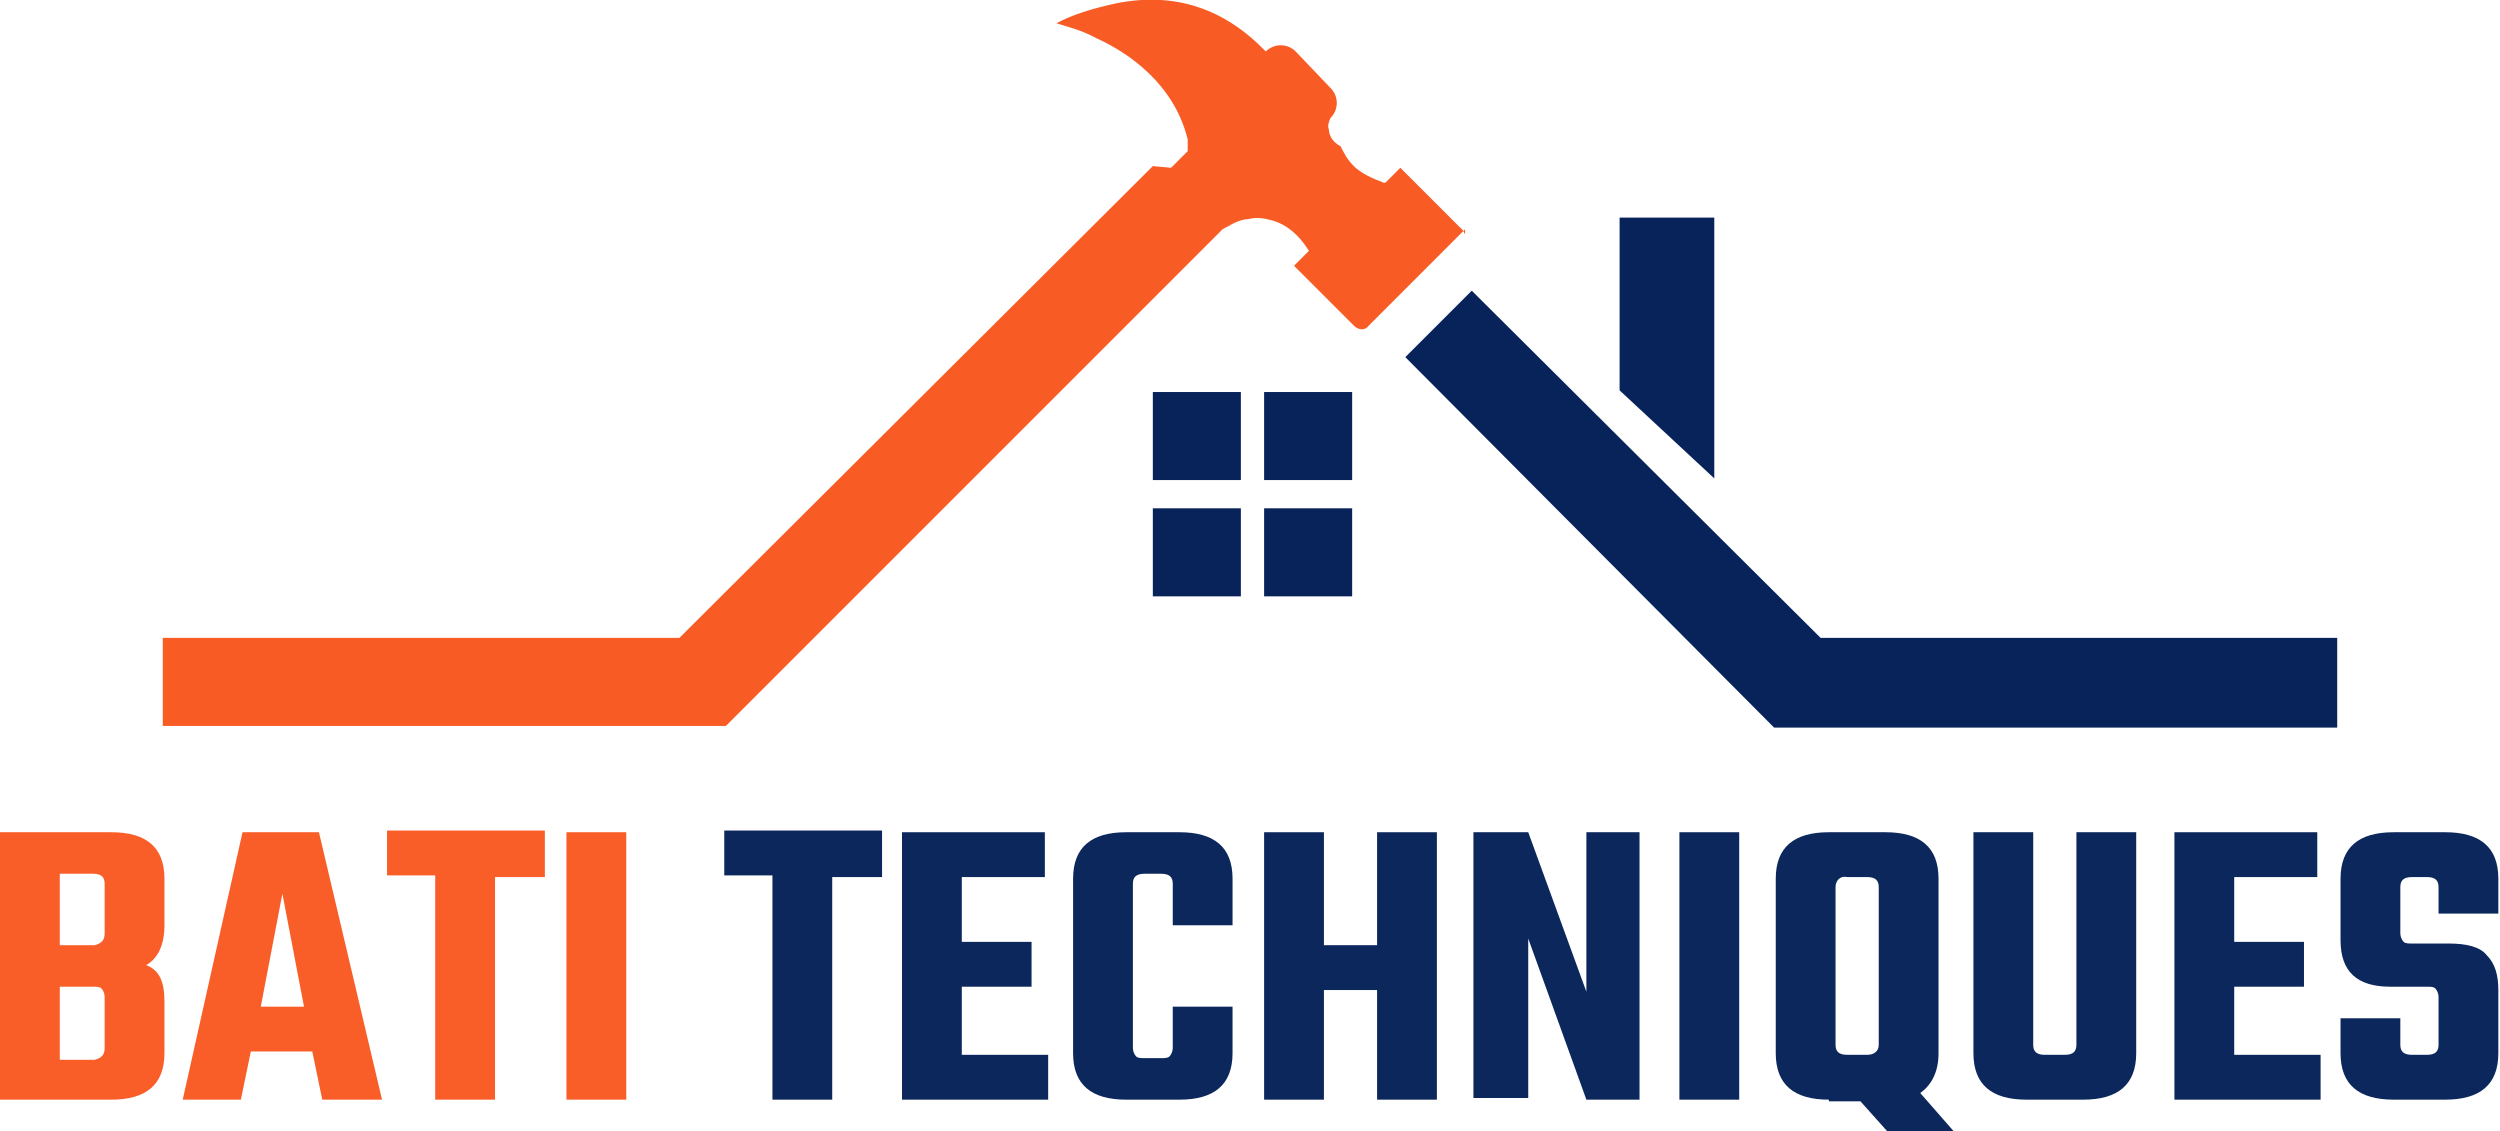 <?xml version="1.0" encoding="utf-8"?>
<!-- Generator: Adobe Illustrator 24.1.0, SVG Export Plug-In . SVG Version: 6.00 Build 0)  -->
<svg version="1.1" id="Layer_1" xmlns="http://www.w3.org/2000/svg" xmlns:xlink="http://www.w3.org/1999/xlink" x="0px" y="0px"
	 width="150.5px" height="68.1px" viewBox="0 0 150.5 68.1" style="enable-background:new 0 0 150.5 68.1;" xml:space="preserve">
<style type="text/css">
	.st0{opacity:0.98;}
	.st1{fill:#F95B25;}
	.st2{fill:#072359;}
</style>
<g class="st0">
	<path class="st1" d="M0,50.1h6.7c2.1,0,3.2,0.9,3.2,2.8v2.8c0,1.2-0.4,2-1.1,2.4c0.8,0.3,1.1,1,1.1,2.2v3.1c0,1.9-1.1,2.8-3.2,2.8
		H0V50.1z M6.3,56.2v-3c0-0.4-0.2-0.6-0.7-0.6H3.6v4.3h2.1C6.1,56.8,6.3,56.6,6.3,56.2z M6.3,63.1v-3.1c0-0.2-0.1-0.4-0.2-0.5
		c-0.1-0.1-0.3-0.1-0.5-0.1H3.6v4.4h2.1C6.1,63.7,6.3,63.5,6.3,63.1z"/>
	<path class="st1" d="M19.4,66.2l-0.6-2.9h-3.7l-0.6,2.9H11l3.6-16.1h4.6L23,66.2H19.4z M15.7,60.6h2.6L17,53.8L15.7,60.6z"/>
	<path class="st1" d="M32.8,50.1v2.7h-3v13.4h-3.6V52.7h-2.9v-2.7H32.8z"/>
	<path class="st1" d="M34.1,50.1h3.6v16.1h-3.6V50.1z"/>
	<path class="st2" d="M53.1,50.1v2.7h-3v13.4h-3.6V52.7h-2.9v-2.7H53.1z"/>
	<path class="st2" d="M57.9,63.5h5.2v2.7h-8.8V50.1h8.6v2.7h-5v3.9h4.2v2.7h-4.2V63.5z"/>
	<path class="st2" d="M74.2,55.7h-3.6v-2.5c0-0.4-0.2-0.6-0.7-0.6h-1c-0.5,0-0.7,0.2-0.7,0.6v9.9c0,0.2,0.1,0.4,0.2,0.5
		c0.1,0.1,0.3,0.1,0.5,0.1h1c0.2,0,0.4,0,0.5-0.1c0.1-0.1,0.2-0.3,0.2-0.5v-2.5h3.6v2.8c0,1.9-1.1,2.8-3.2,2.8h-3.2
		c-2.1,0-3.2-0.9-3.2-2.8V52.9c0-1.9,1.1-2.8,3.2-2.8H71c2.1,0,3.2,0.9,3.2,2.8V55.7z"/>
	<path class="st2" d="M82.9,50.1h3.6v16.1h-3.6v-6.6h-3.2v6.6h-3.6V50.1h3.6v6.8h3.2V50.1z"/>
	<path class="st2" d="M95.4,50.1h3.3v16.1h-3.2L92,56.5v9.6h-3.3V50.1H92l3.5,9.6V50.1z"/>
	<path class="st2" d="M101.1,50.1h3.6v16.1h-3.6V50.1z"/>
	<path class="st2" d="M110.1,66.2c-2.1,0-3.2-0.9-3.2-2.8V52.9c0-1.9,1.1-2.8,3.2-2.8h3.4c2.1,0,3.2,0.9,3.2,2.8v10.5
		c0,1.1-0.4,1.9-1.1,2.4l2.1,2.4h-4l-1.7-1.9H110.1z M110.5,53.4v9.5c0,0.4,0.2,0.6,0.7,0.6h1.2c0.4,0,0.7-0.2,0.7-0.6v-9.5
		c0-0.4-0.2-0.6-0.7-0.6h-1.2C110.8,52.7,110.5,53,110.5,53.4z"/>
	<path class="st2" d="M125,50.1h3.6v13.3c0,1.9-1.1,2.8-3.2,2.8H122c-2.1,0-3.2-0.9-3.2-2.8V50.1h3.6v12.8c0,0.4,0.2,0.6,0.7,0.6
		h1.2c0.5,0,0.7-0.2,0.7-0.6V50.1z"/>
	<path class="st2" d="M134.5,63.5h5.2v2.7h-8.8V50.1h8.6v2.7h-5v3.9h4.2v2.7h-4.2V63.5z"/>
	<path class="st2" d="M146.8,62.9V60c0-0.2-0.1-0.4-0.2-0.5c-0.1-0.1-0.3-0.1-0.5-0.1h-2.2c-2,0-3-0.9-3-2.8v-3.7
		c0-1.9,1.1-2.8,3.2-2.8h3.1c2.1,0,3.2,0.9,3.2,2.8V55h-3.6v-1.6c0-0.4-0.2-0.6-0.7-0.6h-0.9c-0.5,0-0.7,0.2-0.7,0.6v2.8
		c0,0.2,0.1,0.4,0.2,0.5c0.1,0.1,0.3,0.1,0.5,0.1h2.2c1.1,0,1.9,0.2,2.3,0.7c0.5,0.5,0.7,1.2,0.7,2.1v3.8c0,1.9-1.1,2.8-3.2,2.8
		h-3.1c-2.1,0-3.2-0.9-3.2-2.8v-2.1h3.6v1.6c0,0.4,0.2,0.6,0.7,0.6h0.9C146.6,63.5,146.8,63.3,146.8,62.9z"/>
</g>
<g>
	<path class="st1" d="M87.9,13.7l-3.6-3.6L83.4,11c0,0,0,0,0,0c0,0,0,0,0,0c0,0,0,0,0,0c0,0,0,0,0,0c0,0,0,0,0,0c0,0,0,0,0,0
		c0,0,0,0,0,0c0,0,0,0,0,0c0,0,0,0,0,0c0,0,0,0,0,0c0,0,0,0,0,0c0,0,0,0,0,0c0,0,0,0,0,0c0,0,0,0,0,0c0,0,0,0,0,0c0,0,0,0,0,0
		c0,0,0,0,0,0c0,0,0,0,0,0c0,0,0,0,0,0c0,0,0,0-0.1,0c0,0,0,0,0,0c-0.8-0.3-1.4-0.6-1.8-1c-0.4-0.4-0.6-0.8-0.8-1.2
		C80.1,8.5,80,8,80,7.8c-0.1-0.2,0-0.5,0.1-0.7c0.5-0.5,0.5-1.3,0-1.8L78,3.1c-0.5-0.5-1.3-0.5-1.8,0l0,0c0,0,0,0,0,0c0,0,0,0,0,0
		c0,0,0,0,0,0c0,0,0,0,0,0c0,0,0,0,0,0c0,0,0,0,0,0c0,0,0,0,0,0c0,0,0,0,0,0c0,0,0,0,0,0c0,0,0,0,0,0c0,0,0,0,0,0c0,0,0,0,0,0
		c0,0,0,0,0,0c0,0,0,0,0,0c0,0,0,0,0,0c0,0,0,0,0,0c0,0,0,0,0,0c0,0,0,0,0,0c0,0,0,0,0,0c0,0,0,0,0,0c0,0,0,0,0,0c0,0,0,0,0,0
		c0,0,0,0,0,0c0,0,0,0,0,0c0,0,0,0,0,0c0,0,0,0,0,0c0,0,0,0,0,0c0,0,0,0,0,0c0,0,0,0,0,0c0,0,0,0,0,0c0,0,0,0,0,0l0,0
		c-2.5-2.6-5.5-3.6-9-2.9c-1.4,0.3-2.7,0.7-3.6,1.2c0.6,0.2,1.5,0.4,2.4,0.9c2,0.9,4.7,2.8,5.5,6.1c0,0,0,0,0,0c0,0,0,0,0,0.1
		c0,0,0,0,0,0c0,0,0,0,0,0.1c0,0,0,0,0,0c0,0,0,0,0,0.1c0,0,0,0,0,0c0,0,0,0,0,0.1c0,0,0,0,0,0c0,0,0,0,0,0.1c0,0,0,0,0,0
		c0,0,0,0,0,0.1c0,0,0,0,0,0c0,0,0,0,0,0c0,0,0,0,0,0c0,0,0,0,0,0.1l-1,1L69.4,10L40.9,38.4H9.8v5.3h25.8h8.1l29.9-29.9
		c0.4-0.2,0.8-0.5,1.4-0.6c0,0,0,0,0.1,0c0.4-0.1,0.8-0.1,1.2,0c1,0.2,1.8,0.8,2.5,1.9c0,0,0,0,0,0c0,0,0,0,0,0c0,0,0,0,0,0
		c0,0,0,0,0,0c0,0,0,0,0,0c0,0,0,0,0,0c0,0,0,0,0,0c0,0,0,0,0,0c0,0,0,0,0,0c0,0,0,0,0,0c0,0,0,0,0,0c0,0,0,0,0,0c0,0,0,0,0,0
		c0,0,0,0,0,0c0,0,0,0,0,0c0,0,0,0,0,0c0,0,0,0,0,0c0,0,0,0,0,0c0,0,0,0,0,0c0,0,0,0,0,0c0,0,0,0,0,0c0,0,0,0,0,0c0,0,0,0,0,0
		c0,0,0,0,0,0c0,0,0,0,0,0c0,0,0,0,0,0c0,0,0,0,0,0c0,0,0,0,0,0l-0.9,0.9l3.6,3.6c0.3,0.3,0.7,0.3,0.9,0l5.8-5.8
		C88.2,14.4,88.2,13.9,87.9,13.7z"/>
	<rect x="69.4" y="23.6" class="st2" width="5.3" height="5.3"/>
	<rect x="76.1" y="23.6" class="st2" width="5.3" height="5.3"/>
	<rect x="76.1" y="30.6" class="st2" width="5.3" height="5.3"/>
	<rect x="69.4" y="30.6" class="st2" width="5.3" height="5.3"/>
	<g>
		<polygon class="st2" points="109.6,38.4 88.6,17.5 84.6,21.5 106.8,43.8 106.8,43.8 106.8,43.8 114.9,43.8 140.7,43.8 140.7,38.4 
					"/>
		<polygon class="st2" points="103.2,13.1 97.5,13.1 97.5,23.5 103.2,28.8 		"/>
	</g>
</g>
</svg>
